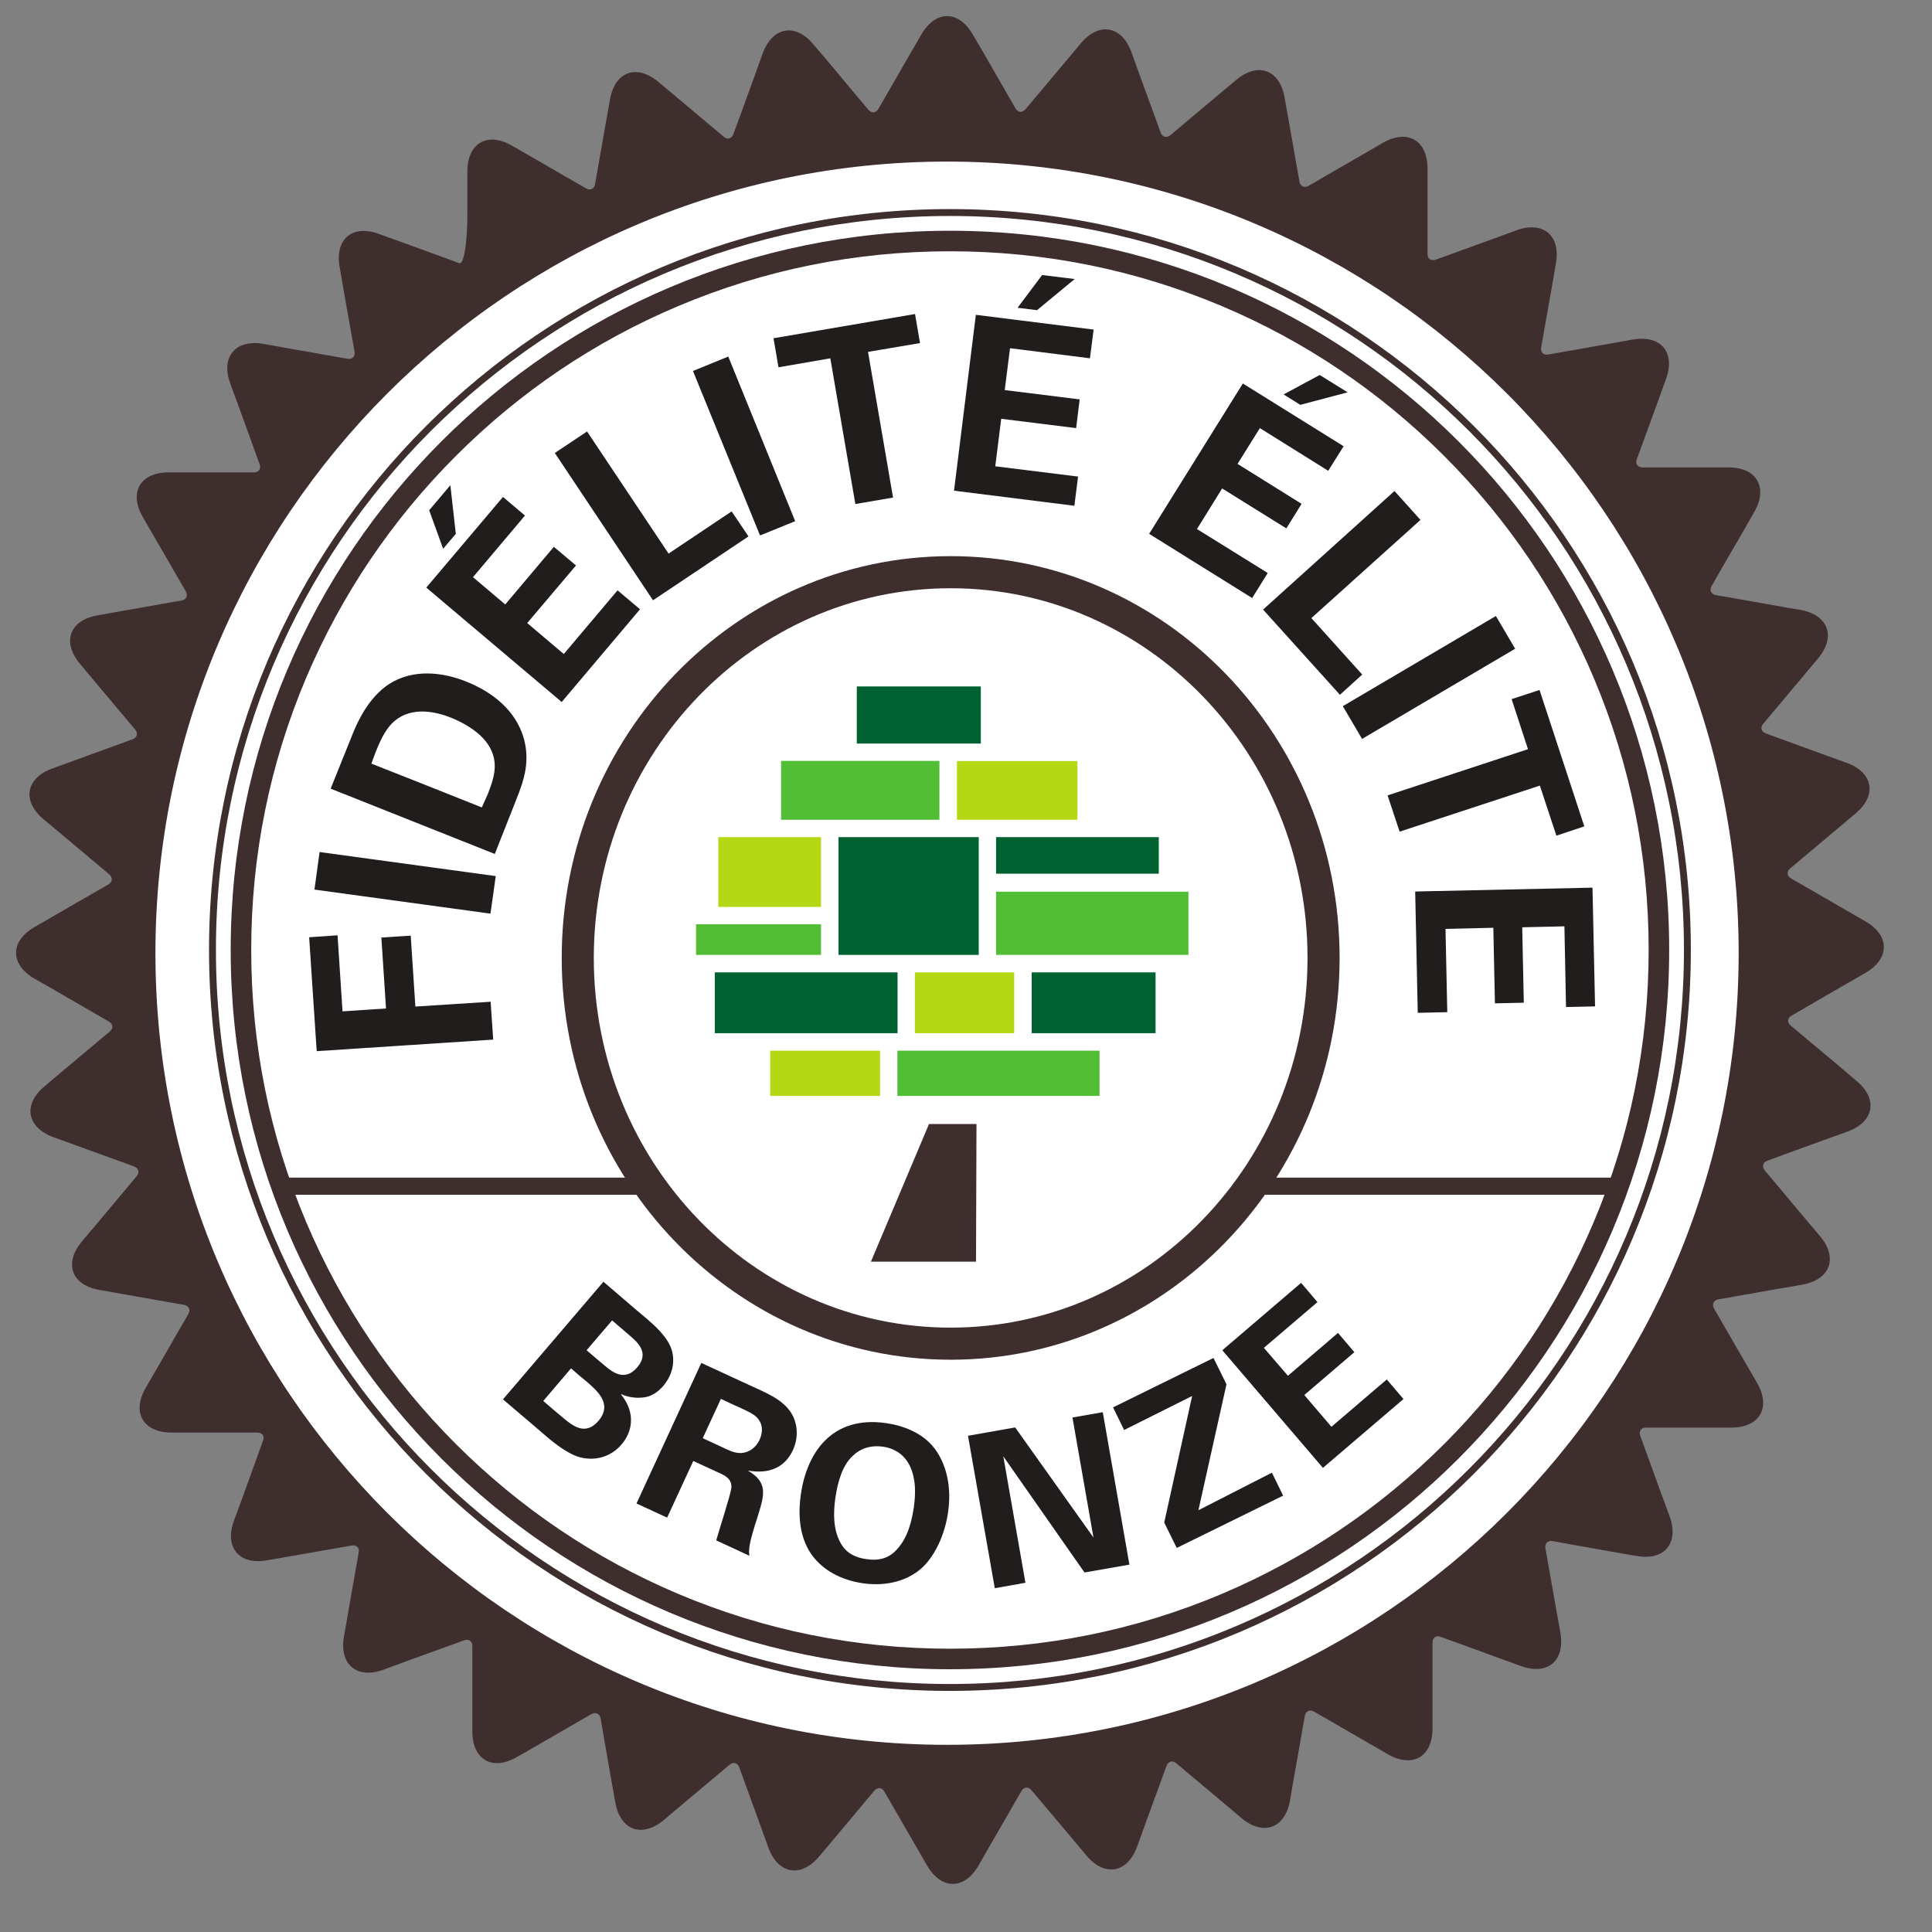 <?xml version="1.0" encoding="UTF-8" standalone="no"?>
<!DOCTYPE svg PUBLIC "-//W3C//DTD SVG 1.1//EN" "http://www.w3.org/Graphics/SVG/1.1/DTD/svg11.dtd">
<svg version="1.1" xmlns="http://www.w3.org/2000/svg" xmlns:xlink="http://www.w3.org/1999/xlink" preserveAspectRatio="xMidYMid meet" viewBox="-259.647 -215.8 120.406 120.405" width="116.41" height="116.41"><rect x="-259.647" y="-215.8" width="120.406" height="120.405" fill="#808080" stroke="none"/><defs><path d="M-150.89 -156.4C-150.89 -128.93 -173.16 -106.67 -200.62 -106.67C-228.08 -106.67 -250.35 -128.93 -250.35 -156.4C-250.35 -183.86 -228.08 -206.13 -200.62 -206.13C-173.16 -206.13 -150.89 -183.86 -150.89 -156.4" id="c1q1WOj1Vi"></path><path d="M-249.96 -156.4C-249.96 -183.64 -227.87 -205.73 -200.62 -205.73C-173.37 -205.73 -151.29 -183.64 -151.29 -156.4C-151.29 -129.15 -173.37 -107.06 -200.62 -107.06C-227.87 -107.06 -249.96 -129.15 -249.96 -156.4ZM-148 -152.5C-147.75 -152.65 -146.29 -153.49 -144.76 -154.38C-144.63 -154.46 -143.52 -155.09 -143.39 -155.17C-141.86 -156.05 -141.86 -157.5 -143.39 -158.38C-143.53 -158.46 -144.63 -159.09 -144.76 -159.17C-146.29 -160.06 -147.76 -160.9 -148.02 -161.05C-148.28 -161.2 -148.32 -161.48 -148.09 -161.67C-147.87 -161.86 -146.58 -162.94 -145.22 -164.08C-145.1 -164.18 -144.13 -165 -144.01 -165.1C-142.65 -166.23 -142.9 -167.66 -144.56 -168.26C-144.71 -168.31 -145.91 -168.75 -146.06 -168.8C-147.72 -169.41 -149.31 -169.99 -149.59 -170.09C-149.88 -170.19 -149.96 -170.46 -149.77 -170.68C-149.58 -170.91 -148.5 -172.2 -147.36 -173.55C-147.26 -173.67 -146.44 -174.65 -146.34 -174.77C-145.21 -176.12 -145.7 -177.48 -147.44 -177.79C-147.59 -177.81 -148.85 -178.03 -149 -178.06C-150.74 -178.37 -152.41 -178.66 -152.71 -178.71C-153.01 -178.77 -153.13 -179.02 -152.98 -179.27C-152.84 -179.53 -152 -180.98 -151.11 -182.51C-151.03 -182.65 -150.4 -183.75 -150.32 -183.89C-149.44 -185.42 -150.16 -186.67 -151.92 -186.67C-152.08 -186.67 -153.35 -186.67 -153.51 -186.67C-155.28 -186.67 -156.97 -186.67 -157.27 -186.67C-157.58 -186.67 -157.74 -186.89 -157.64 -187.17C-157.54 -187.44 -156.97 -189.02 -156.36 -190.68C-156.31 -190.83 -155.87 -192.03 -155.82 -192.18C-155.21 -193.84 -156.14 -194.94 -157.88 -194.64C-158.04 -194.61 -159.29 -194.39 -159.45 -194.36C-161.18 -194.05 -162.85 -193.76 -163.15 -193.71C-163.45 -193.65 -163.65 -193.85 -163.6 -194.14C-163.55 -194.42 -163.26 -196.08 -162.95 -197.82C-162.92 -197.98 -162.7 -199.23 -162.68 -199.39C-162.37 -201.12 -163.48 -202.05 -165.13 -201.45C-165.28 -201.39 -166.48 -200.96 -166.63 -200.9C-168.29 -200.3 -169.88 -199.72 -170.16 -199.62C-170.45 -199.52 -170.68 -199.67 -170.68 -199.96C-170.68 -200.26 -170.68 -201.94 -170.68 -203.71C-170.68 -203.86 -170.68 -205.14 -170.68 -205.29C-170.68 -207.06 -171.93 -207.78 -173.46 -206.9C-173.6 -206.82 -174.7 -206.18 -174.84 -206.1C-176.36 -205.22 -177.83 -204.38 -178.09 -204.22C-178.36 -204.07 -178.61 -204.19 -178.66 -204.47C-178.71 -204.76 -179.01 -206.42 -179.31 -208.16C-179.34 -208.32 -179.56 -209.57 -179.59 -209.72C-179.89 -211.46 -181.25 -211.96 -182.6 -210.82C-182.73 -210.72 -183.7 -209.9 -183.82 -209.8C-185.17 -208.67 -186.47 -207.58 -186.7 -207.38C-186.93 -207.19 -187.21 -207.25 -187.31 -207.53C-187.41 -207.8 -187.98 -209.38 -188.59 -211.04C-188.64 -211.19 -189.08 -212.39 -189.13 -212.54C-189.73 -214.2 -191.16 -214.45 -192.29 -213.1C-192.39 -212.97 -193.21 -212 -193.31 -211.88C-194.45 -210.53 -195.53 -209.23 -195.73 -209C-195.92 -208.76 -196.2 -208.78 -196.35 -209.03C-196.5 -209.29 -197.34 -210.75 -198.22 -212.28C-198.3 -212.41 -198.94 -213.51 -199.02 -213.65C-199.9 -215.18 -201.34 -215.18 -202.23 -213.65C-202.31 -213.51 -202.94 -212.41 -203.02 -212.28C-203.9 -210.75 -204.75 -209.28 -204.9 -209.02C-205.05 -208.76 -205.33 -208.72 -205.52 -208.95C-205.71 -209.17 -206.79 -210.46 -207.92 -211.82C-208.03 -211.94 -208.84 -212.91 -208.95 -213.03C-210.08 -214.39 -211.5 -214.13 -212.11 -212.48C-212.16 -212.33 -212.6 -211.13 -212.65 -210.98C-213.25 -209.32 -213.83 -207.73 -213.94 -207.45C-214.04 -207.16 -214.31 -207.08 -214.53 -207.27C-214.76 -207.46 -216.05 -208.54 -217.4 -209.68C-217.52 -209.78 -218.5 -210.6 -218.62 -210.7C-219.97 -211.83 -221.33 -211.34 -221.63 -209.6C-221.66 -209.45 -221.88 -208.19 -221.91 -208.04C-222.21 -206.3 -222.51 -204.63 -222.56 -204.33C-222.61 -204.03 -222.86 -203.91 -223.12 -204.06C-223.37 -204.2 -224.83 -205.04 -226.36 -205.93C-226.5 -206.01 -227.6 -206.64 -227.74 -206.72C-229.26 -207.61 -230.52 -206.88 -230.52 -205.12C-230.52 -204.85 -230.52 -202.69 -230.52 -202.42C-230.52 -200.66 -230.74 -199.3 -231.02 -199.4C-231.29 -199.5 -232.87 -200.07 -234.53 -200.68C-234.68 -200.73 -235.88 -201.17 -236.03 -201.22C-237.68 -201.83 -238.79 -200.9 -238.48 -199.16C-238.46 -199 -238.23 -197.75 -238.21 -197.59C-237.9 -195.86 -237.61 -194.19 -237.55 -193.89C-237.5 -193.59 -237.69 -193.39 -237.98 -193.44C-238.27 -193.49 -239.93 -193.78 -241.67 -194.09C-241.82 -194.12 -243.08 -194.34 -243.23 -194.37C-244.97 -194.67 -245.9 -193.56 -245.3 -191.91C-245.24 -191.76 -244.81 -190.56 -244.75 -190.41C-244.15 -188.75 -243.57 -187.16 -243.47 -186.88C-243.36 -186.59 -243.52 -186.36 -243.81 -186.36C-244.1 -186.36 -245.79 -186.36 -247.55 -186.36C-247.71 -186.36 -248.98 -186.36 -249.14 -186.36C-250.91 -186.36 -251.63 -185.11 -250.75 -183.58C-250.67 -183.44 -250.03 -182.34 -249.95 -182.2C-249.07 -180.68 -248.22 -179.21 -248.07 -178.95C-247.92 -178.68 -248.03 -178.43 -248.32 -178.38C-248.61 -178.33 -250.27 -178.03 -252 -177.73C-252.16 -177.7 -253.41 -177.48 -253.57 -177.45C-255.31 -177.15 -255.8 -175.79 -254.67 -174.44C-254.57 -174.32 -253.75 -173.34 -253.65 -173.22C-252.51 -171.87 -251.42 -170.57 -251.23 -170.34C-251.03 -170.11 -251.1 -169.83 -251.38 -169.73C-251.65 -169.63 -253.23 -169.06 -254.89 -168.45C-255.04 -168.4 -256.23 -167.96 -256.38 -167.91C-258.04 -167.31 -258.29 -165.88 -256.94 -164.75C-256.82 -164.65 -255.84 -163.83 -255.72 -163.73C-254.37 -162.59 -253.07 -161.51 -252.84 -161.31C-252.61 -161.12 -252.63 -160.84 -252.88 -160.69C-253.14 -160.54 -254.59 -159.7 -256.12 -158.82C-256.26 -158.74 -257.36 -158.1 -257.5 -158.02C-259.03 -157.14 -259.03 -155.7 -257.5 -154.81C-257.36 -154.74 -256.26 -154.1 -256.12 -154.02C-254.59 -153.14 -253.13 -152.29 -252.87 -152.14C-252.6 -151.99 -252.57 -151.71 -252.8 -151.52C-253.02 -151.33 -254.31 -150.25 -255.66 -149.12C-255.78 -149.01 -256.76 -148.2 -256.88 -148.09C-258.23 -146.96 -257.98 -145.54 -256.32 -144.93C-256.17 -144.88 -254.98 -144.45 -254.83 -144.39C-253.17 -143.79 -251.58 -143.21 -251.3 -143.11C-251.01 -143 -250.93 -142.73 -251.12 -142.51C-251.31 -142.28 -252.39 -140.99 -253.52 -139.64C-253.63 -139.52 -254.44 -138.55 -254.55 -138.42C-255.68 -137.07 -255.19 -135.71 -253.45 -135.41C-253.29 -135.38 -252.04 -135.16 -251.88 -135.13C-250.14 -134.82 -248.48 -134.53 -248.18 -134.48C-247.88 -134.43 -247.76 -134.17 -247.9 -133.92C-248.05 -133.67 -248.89 -132.21 -249.77 -130.68C-249.85 -130.54 -250.49 -129.44 -250.57 -129.3C-251.45 -127.78 -250.73 -126.52 -248.96 -126.52C-248.8 -126.52 -247.53 -126.52 -247.37 -126.52C-245.61 -126.52 -243.92 -126.52 -243.61 -126.52C-243.31 -126.52 -243.14 -126.3 -243.25 -126.03C-243.35 -125.75 -243.92 -124.17 -244.52 -122.51C-244.58 -122.36 -245.01 -121.17 -245.07 -121.02C-245.67 -119.36 -244.74 -118.25 -243.01 -118.56C-242.85 -118.58 -241.6 -118.81 -241.44 -118.83C-239.7 -119.14 -238.04 -119.43 -237.74 -119.48C-237.44 -119.54 -237.24 -119.35 -237.29 -119.06C-237.34 -118.77 -237.63 -117.11 -237.94 -115.37C-237.96 -115.22 -238.18 -113.96 -238.21 -113.81C-238.52 -112.07 -237.41 -111.14 -235.75 -111.74C-235.6 -111.8 -234.41 -112.23 -234.26 -112.29C-232.6 -112.89 -231.01 -113.47 -230.73 -113.57C-230.44 -113.68 -230.21 -113.52 -230.21 -113.23C-230.21 -112.94 -230.21 -111.25 -230.21 -109.49C-230.21 -109.33 -230.21 -108.06 -230.21 -107.9C-230.21 -106.13 -228.96 -105.41 -227.43 -106.3C-227.29 -106.37 -226.19 -107.01 -226.05 -107.09C-224.52 -107.97 -223.06 -108.82 -222.8 -108.97C-222.53 -109.12 -222.28 -109.01 -222.22 -108.72C-222.17 -108.43 -221.88 -106.77 -221.58 -105.04C-221.55 -104.88 -221.33 -103.63 -221.3 -103.47C-220.99 -101.73 -219.64 -101.24 -218.28 -102.37C-218.16 -102.48 -217.19 -103.29 -217.06 -103.4C-215.71 -104.53 -214.42 -105.62 -214.19 -105.81C-213.95 -106.01 -213.68 -105.94 -213.58 -105.67C-213.48 -105.39 -212.9 -103.81 -212.3 -102.15C-212.25 -102 -211.81 -100.8 -211.76 -100.65C-211.15 -99 -209.73 -98.75 -208.6 -100.1C-208.49 -100.22 -207.68 -101.19 -207.57 -101.32C-206.44 -102.67 -205.35 -103.97 -205.16 -104.2C-204.96 -104.43 -204.68 -104.41 -204.54 -104.16C-204.39 -103.9 -203.55 -102.45 -202.67 -100.92C-202.59 -100.78 -201.95 -99.68 -201.87 -99.54C-200.99 -98.01 -199.54 -98.01 -198.66 -99.54C-198.58 -99.68 -197.95 -100.78 -197.87 -100.92C-196.99 -102.45 -196.14 -103.91 -195.99 -104.18C-195.84 -104.44 -195.56 -104.47 -195.37 -104.24C-195.18 -104.02 -194.1 -102.73 -192.96 -101.38C-192.86 -101.26 -192.04 -100.28 -191.94 -100.16C-190.8 -98.81 -189.38 -99.06 -188.78 -100.72C-188.73 -100.87 -188.29 -102.06 -188.24 -102.21C-187.63 -103.87 -187.05 -105.46 -186.95 -105.74C-186.85 -106.03 -186.58 -106.11 -186.35 -105.92C-186.13 -105.73 -184.84 -104.65 -183.49 -103.52C-183.37 -103.42 -182.39 -102.59 -182.27 -102.49C-180.92 -101.36 -179.56 -101.85 -179.25 -103.59C-179.23 -103.75 -179.01 -105 -178.98 -105.16C-178.67 -106.89 -178.38 -108.56 -178.33 -108.86C-178.27 -109.16 -178.02 -109.28 -177.77 -109.14C-177.51 -108.99 -176.06 -108.15 -174.53 -107.27C-174.39 -107.19 -173.29 -106.55 -173.15 -106.47C-171.62 -105.59 -170.37 -106.31 -170.37 -108.07C-170.37 -108.23 -170.37 -109.51 -170.37 -109.67C-170.37 -111.43 -170.37 -113.12 -170.37 -113.43C-170.37 -113.73 -170.15 -113.9 -169.87 -113.79C-169.6 -113.7 -168.01 -113.12 -166.35 -112.51C-166.2 -112.46 -165.01 -112.03 -164.86 -111.97C-163.2 -111.37 -162.1 -112.29 -162.4 -114.04C-162.43 -114.19 -162.65 -115.44 -162.68 -115.6C-162.99 -117.34 -163.28 -119.01 -163.33 -119.3C-163.39 -119.6 -163.19 -119.81 -162.9 -119.76C-162.61 -119.7 -160.96 -119.41 -159.22 -119.1C-159.06 -119.08 -157.81 -118.85 -157.65 -118.83C-155.92 -118.52 -154.99 -119.63 -155.59 -121.29C-155.64 -121.44 -156.08 -122.63 -156.14 -122.78C-156.74 -124.44 -157.32 -126.03 -157.42 -126.31C-157.53 -126.6 -157.37 -126.83 -157.08 -126.83C-156.78 -126.83 -155.1 -126.83 -153.34 -126.83C-153.18 -126.83 -151.9 -126.83 -151.75 -126.83C-149.98 -126.83 -149.26 -128.08 -150.14 -129.61C-150.22 -129.75 -150.86 -130.85 -150.94 -130.99C-151.82 -132.52 -152.67 -133.98 -152.82 -134.24C-152.97 -134.51 -152.85 -134.76 -152.57 -134.82C-152.28 -134.87 -150.62 -135.16 -148.88 -135.47C-148.73 -135.49 -147.47 -135.71 -147.32 -135.74C-145.58 -136.05 -145.08 -137.41 -146.22 -138.76C-146.32 -138.88 -147.14 -139.85 -147.24 -139.97C-148.38 -141.33 -149.46 -142.62 -149.66 -142.85C-149.85 -143.09 -149.79 -143.36 -149.51 -143.46C-149.24 -143.56 -147.66 -144.14 -146 -144.74C-145.85 -144.79 -144.65 -145.23 -144.5 -145.28C-142.84 -145.89 -142.59 -147.31 -143.95 -148.44C-144.07 -148.55 -145.04 -149.36 -145.16 -149.47C-146.52 -150.6 -147.81 -151.69 -148.04 -151.88C-148.28 -152.08 -148.26 -152.36 -148 -152.5" id="a27mOGpll"></path><path d="M-183.49 -116.47C-188.86 -114.2 -194.56 -113.05 -200.44 -113.05C-206.32 -113.05 -212.02 -114.2 -217.39 -116.47C-222.58 -118.67 -227.23 -121.81 -231.23 -125.8C-235.23 -129.8 -238.37 -134.46 -240.57 -139.65C-242.84 -145.01 -243.99 -150.72 -243.99 -156.6C-243.99 -162.48 -242.84 -168.18 -240.57 -173.55C-238.37 -178.73 -235.23 -183.39 -231.23 -187.39C-227.23 -191.39 -222.58 -194.53 -217.39 -196.72C-212.02 -198.99 -206.32 -200.14 -200.44 -200.14C-194.56 -200.14 -188.86 -198.99 -183.49 -196.72C-178.31 -194.53 -173.65 -191.39 -169.65 -187.39C-165.65 -183.39 -162.51 -178.73 -160.32 -173.55C-158.05 -168.18 -156.9 -162.48 -156.9 -156.6C-156.9 -150.72 -158.05 -145.01 -160.32 -139.65C-162.51 -134.46 -165.65 -129.8 -169.65 -125.8C-173.65 -121.81 -178.31 -118.67 -183.49 -116.47ZM-200.44 -201.42C-225.2 -201.42 -245.27 -181.35 -245.27 -156.6C-245.27 -131.84 -225.2 -111.77 -200.44 -111.77C-175.69 -111.77 -155.62 -131.84 -155.62 -156.6C-155.62 -181.35 -175.69 -201.42 -200.44 -201.42" id="h15DnQQPGi"></path><path d="M-246.19 -156.6C-246.19 -156.6 -246.19 -156.6 -246.19 -156.6C-246.19 -143.96 -241.07 -132.53 -232.79 -124.25C-232.79 -124.25 -232.79 -124.25 -232.79 -124.25C-224.51 -115.97 -213.08 -110.85 -200.45 -110.85C-200.45 -110.85 -200.45 -110.85 -200.45 -110.85C-187.81 -110.85 -176.37 -115.97 -168.1 -124.25C-168.1 -124.25 -168.1 -124.25 -168.1 -124.25C-159.82 -132.53 -154.7 -143.97 -154.7 -156.6C-154.7 -156.6 -154.7 -156.6 -154.7 -156.6C-154.7 -169.23 -159.82 -180.67 -168.1 -188.95C-168.1 -188.95 -168.1 -188.95 -168.1 -188.95C-176.37 -197.22 -187.81 -202.34 -200.45 -202.34C-200.45 -202.34 -200.45 -202.34 -200.45 -202.34C-213.08 -202.34 -224.51 -197.22 -232.79 -188.95C-241.07 -180.67 -246.19 -169.23 -246.19 -156.6ZM-246.62 -156.6C-246.62 -182.1 -225.94 -202.77 -200.45 -202.77C-200.45 -202.77 -200.45 -202.77 -200.45 -202.77C-174.94 -202.77 -154.27 -182.1 -154.27 -156.6C-154.27 -156.6 -154.27 -156.6 -154.27 -156.6C-154.27 -131.1 -174.94 -110.42 -200.45 -110.42C-200.45 -110.42 -200.45 -110.42 -200.45 -110.42C-225.95 -110.42 -246.62 -131.1 -246.62 -156.6C-246.62 -156.6 -246.62 -156.6 -246.62 -156.6" id="bQ3BqODna"></path><path d="M-242.41 -141.34L-242.41 -142.41L-158.47 -142.41L-158.47 -141.34L-242.41 -141.34L-242.41 -141.34" id="a4n30hvRxw"></path><path d="M-223.09 -131.65C-222.43 -131.09 -222.07 -130.78 -221.99 -130.72C-221.55 -130.34 -220.73 -129.64 -219.93 -130.59C-219.15 -131.5 -219.92 -132.16 -220.44 -132.6C-220.51 -132.66 -220.86 -132.96 -221.5 -133.51L-223.09 -131.65ZM-225.79 -128.49C-225.15 -127.94 -224.8 -127.64 -224.72 -127.58C-224 -126.96 -223.19 -126.27 -222.35 -127.25C-221.46 -128.3 -222.4 -129.11 -223.15 -129.75C-223.22 -129.8 -223.52 -130.05 -224.06 -130.52L-225.79 -128.49ZM-222.04 -135.92C-220.4 -134.51 -219.49 -133.73 -219.3 -133.58C-218.88 -133.21 -218.06 -132.51 -217.79 -131.69C-217.49 -130.69 -217.94 -129.85 -218.31 -129.43C-218.54 -129.16 -219 -128.72 -219.67 -128.7C-219.77 -128.68 -220.4 -128.66 -220.92 -128.91C-220.92 -128.91 -220.94 -128.89 -220.94 -128.89C-220 -127.73 -220.25 -126.55 -220.91 -125.78C-221.65 -124.92 -222.65 -124.77 -223.46 -124.97C-224.28 -125.16 -225.27 -126.01 -225.56 -126.25C-225.74 -126.41 -226.65 -127.19 -228.3 -128.59L-222.04 -135.92" id="c8S1mIHFn"></path><path d="M-215.85 -126.17C-214.94 -125.75 -214.44 -125.52 -214.34 -125.47C-214.12 -125.37 -213.68 -125.17 -213.27 -125.27C-213.09 -125.31 -212.6 -125.45 -212.31 -126.07C-212.04 -126.66 -212.2 -127.07 -212.32 -127.26C-212.52 -127.6 -212.87 -127.76 -213.46 -128.04C-213.55 -128.07 -213.97 -128.27 -214.72 -128.62L-215.85 -126.17ZM-215.94 -130.86C-213.92 -129.93 -212.81 -129.41 -212.58 -129.31C-211.61 -128.87 -210.63 -128.42 -210.2 -127.49C-209.88 -126.76 -209.96 -126.02 -210.22 -125.45C-210.97 -123.81 -212.56 -124.08 -213.04 -124.15C-211.77 -123.42 -212.02 -122.62 -212.39 -121.41C-212.74 -120.32 -212.86 -119.87 -212.91 -119.59C-212.99 -119.16 -212.97 -119.03 -212.94 -118.84C-213.14 -118.94 -214.8 -119.7 -215.01 -119.8C-214.87 -120.32 -214.11 -122.66 -214.07 -123.06C-214.01 -123.63 -214.47 -123.84 -214.79 -123.99C-214.9 -124.04 -215.45 -124.29 -216.44 -124.75L-218.07 -121.22L-219.98 -122.1L-215.94 -130.86" id="c1jv0MX4py"></path><path d="M-205.64 -118.63C-204.81 -118.51 -204.2 -118.72 -203.73 -119.26C-203.34 -119.69 -202.91 -120.38 -202.69 -121.9C-202.63 -122.36 -202.57 -123.03 -202.69 -123.64C-202.91 -124.87 -203.65 -125.5 -204.62 -125.64C-205.39 -125.75 -206.04 -125.52 -206.49 -125.08C-207.13 -124.5 -207.44 -123.49 -207.59 -122.41C-207.72 -121.5 -207.72 -120.46 -207.26 -119.64C-207.03 -119.21 -206.59 -118.76 -205.64 -118.63ZM-204.43 -127.11C-203.41 -126.96 -202.04 -126.52 -201.26 -125.33C-200.41 -124.03 -200.42 -122.5 -200.56 -121.57C-200.75 -120.18 -201.39 -118.76 -202.29 -118C-203.52 -116.97 -205.09 -117.01 -205.88 -117.13C-207.13 -117.31 -208.33 -117.88 -209.07 -118.92C-209.96 -120.18 -209.86 -121.78 -209.74 -122.65C-209.38 -125.19 -207.86 -127.6 -204.43 -127.11" id="b9oMxmXyB"></path><path d="M-199.32 -126.32L-196.38 -126.84L-191.5 -119.98L-192.81 -127.46L-190.92 -127.79L-189.26 -118.29L-192.06 -117.8L-197.12 -125.04L-195.74 -117.16L-197.65 -116.82L-199.32 -126.32" id="a2hg13M23x"></path><path d="M-187.09 -120.91L-185.35 -128.8L-189.59 -126.68L-190.28 -128.09L-184.02 -131.17L-183.21 -129.53L-184.96 -121.68L-180.38 -124.02L-179.68 -122.59L-186.31 -119.33L-187.09 -120.91" id="aGdMGMeBU"></path><path d="M-183.47 -131.65L-178.56 -135.85L-177.54 -134.65L-180.88 -131.8L-179.38 -130.06L-176.26 -132.73L-175.24 -131.53L-178.36 -128.86L-176.67 -126.88L-173.22 -129.83L-172.18 -128.61L-177.2 -124.32L-183.47 -131.65" id="l4dTbqH2VI"></path><path d="M-239.91 -150.29L-240.38 -157.39L-238.61 -157.51L-238.3 -152.77L-235.59 -152.95L-235.88 -157.37L-234.05 -157.49L-233.76 -153.07L-229.07 -153.37L-228.91 -151.01L-239.91 -150.29" id="c5V0inOzy"></path><path d="M-240.05 -160.36L-239.73 -162.7L-228.75 -161.2L-229.08 -158.86L-240.05 -160.36" id="aSMYDrntd"></path><path d="M-229.62 -165.48C-229.51 -165.71 -229.35 -166.08 -229.24 -166.33C-228.87 -167.27 -228.62 -168.1 -229.01 -169C-229.53 -170.21 -231.04 -170.87 -231.53 -171.07C-232.98 -171.65 -234.51 -171.68 -235.44 -170.46C-235.75 -170.05 -236.05 -169.5 -236.5 -168.21C-235.12 -167.67 -230.99 -166.03 -229.62 -165.48ZM-239.04 -166.65C-238.22 -168.68 -237.77 -169.81 -237.68 -170.03C-237.45 -170.6 -236.75 -172.32 -235.35 -173.2C-233.89 -174.11 -232.09 -173.92 -230.63 -173.34C-227.48 -172.09 -226.51 -169.74 -226.93 -167.66C-227.01 -167.25 -227.13 -166.81 -227.55 -165.77C-227.63 -165.56 -228.05 -164.5 -228.81 -162.58L-239.04 -166.65" id="a1EYVHpMui"></path><path d="M-231.24 -182.53L-232.03 -181.6L-232.9 -184L-231.58 -185.56L-231.24 -182.53ZM-233.08 -179.18L-228.3 -184.83L-226.93 -183.67L-230.17 -179.83L-228.16 -178.13L-225.13 -181.72L-223.75 -180.56L-226.79 -176.97L-224.51 -175.04L-221.16 -179.01L-219.76 -177.83L-224.64 -172.05L-233.08 -179.18" id="a1YfJp4gOZ"></path><path d="M-225.07 -187.57L-223.06 -188.91L-217.98 -181.3L-214.05 -183.93L-213 -182.37L-218.95 -178.39L-225.07 -187.57" id="a1NYj0Q6CQ"></path><path d="M-216.46 -192.68L-214.26 -193.58L-210.09 -183.32L-212.28 -182.43L-216.46 -192.68" id="b3zfGAwUh5"></path><path d="M-207.9 -193.47L-211.13 -192.91L-211.44 -194.72L-202.62 -196.23L-202.31 -194.42L-205.55 -193.87L-203.99 -184.79L-206.34 -184.39L-207.9 -193.47" id="dQH1ubOHg"></path><path d="M-195.02 -196.47L-196.23 -196.62L-194.7 -198.66L-192.67 -198.41L-195.02 -196.47ZM-198.83 -196.18L-191.49 -195.26L-191.72 -193.47L-196.7 -194.1L-197.03 -191.49L-192.36 -190.91L-192.58 -189.12L-197.25 -189.7L-197.62 -186.74L-192.46 -186.1L-192.69 -184.28L-200.19 -185.22L-198.83 -196.18" id="eYwnyaqxL"></path><path d="M-178.61 -190.57L-179.65 -191.22L-177.4 -192.43L-175.66 -191.35L-178.61 -190.57ZM-182.19 -191.9L-175.91 -187.99L-176.87 -186.46L-181.13 -189.12L-182.52 -186.89L-178.53 -184.4L-179.48 -182.87L-183.48 -185.36L-185.05 -182.83L-180.64 -180.09L-181.61 -178.53L-188.03 -182.53L-182.19 -191.9" id="b2GRVJlM7g"></path><path d="M-172.74 -185.2L-171.12 -183.4L-177.92 -177.28L-174.75 -173.76L-176.14 -172.5L-180.93 -177.81L-172.74 -185.2" id="b4t8SGIQdn"></path><path d="M-166.42 -177.41L-165.22 -175.37L-174.76 -169.75L-175.96 -171.79L-166.42 -177.41" id="g1GN8B1tUl"></path><path d="M-164.42 -169.11L-165.44 -172.23L-163.7 -172.8L-160.91 -164.3L-162.65 -163.72L-163.68 -166.84L-172.42 -163.97L-173.17 -166.23L-164.42 -169.11" id="b299qSDx"></path><path d="M-160.4 -160.48L-160.24 -153.08L-162.05 -153.04L-162.15 -158.07L-164.78 -158.01L-164.68 -153.31L-166.48 -153.27L-166.58 -157.98L-169.56 -157.91L-169.45 -152.72L-171.29 -152.68L-171.45 -160.24L-160.4 -160.48" id="d8OjXI8o7"></path><path d="M-177.16 -156.1C-177.16 -142.82 -187.57 -132.06 -200.4 -132.06C-213.24 -132.06 -223.64 -142.82 -223.64 -156.1C-223.64 -169.38 -213.24 -180.14 -200.4 -180.14C-187.57 -180.14 -177.16 -169.38 -177.16 -156.1" id="d6LWlXOSS"></path><path d="M-200.4 -132.06C-213.24 -132.06 -223.64 -142.82 -223.64 -156.1C-223.64 -169.38 -213.24 -180.14 -200.4 -180.14C-187.57 -180.14 -177.16 -169.38 -177.16 -156.1C-177.16 -142.82 -187.57 -132.06 -200.4 -132.06Z" id="eMDCzLsq9"></path><path d="M-203.72 -150.32L-191.12 -150.32L-191.12 -147.5L-203.72 -147.5L-203.72 -150.32" id="bfjYGuWa5"></path><path d="M-203.71 -155.2L-215.1 -155.2L-215.1 -151.41L-203.71 -151.41L-203.71 -155.2" id="fq4j8zoH7"></path><path d="M-185.58 -160.23L-197.57 -160.23L-197.57 -156.29L-185.58 -156.29L-185.58 -160.23" id="f4ROsM6cjj"></path><path d="M-187.43 -163.63L-197.57 -163.63L-197.57 -161.35L-187.43 -161.35L-187.43 -163.63" id="c11rl7uj25"></path><path d="M-198.65 -163.63L-207.39 -163.63L-207.39 -156.29L-198.65 -156.29L-198.65 -163.63" id="aGI1LkkHw"></path><path d="M-192.5 -168.37L-200.01 -168.37L-200.01 -164.71L-192.5 -164.71L-192.5 -168.37" id="c1zx961ft"></path><path d="M-208.48 -158.2L-216.27 -158.2L-216.27 -156.29L-208.48 -156.29L-208.48 -158.2" id="bFUmztt0s"></path><path d="M-196.44 -155.2L-202.63 -155.2L-202.63 -151.41L-196.44 -151.41L-196.44 -155.2" id="ajm4iVCvZ"></path><path d="M-187.63 -155.2L-195.35 -155.2L-195.35 -151.41L-187.63 -151.41L-187.63 -155.2" id="bkGoQtsYg"></path><path d="M-198.52 -173.02L-206.25 -173.02L-206.25 -169.46L-198.52 -169.46L-198.52 -173.02" id="b1AGY3d69V"></path><path d="M-201.1 -168.38L-210.97 -168.38L-210.97 -164.71L-201.1 -164.71L-201.1 -168.38" id="fapV21Xtr"></path><path d="M-208.48 -163.63L-214.88 -163.63L-214.88 -159.28L-208.48 -159.28L-208.48 -163.63" id="a708CAsHp"></path><path d="M-198.82 -137.17L-205.37 -137.17L-201.75 -145.75L-198.79 -145.75L-198.82 -137.17" id="ckX6kPNLV"></path><path d="M-211.65 -150.32L-204.8 -150.32L-204.8 -147.5L-211.65 -147.5L-211.65 -150.32" id="c6oZFbzq4e"></path></defs><g><g><use xlink:href="#c1q1WOj1Vi" opacity="1" fill="#ffffff" fill-opacity="1"></use><g><use xlink:href="#c1q1WOj1Vi" opacity="1" fill-opacity="0" stroke="#000000" stroke-width="1" stroke-opacity="0"></use></g></g><g><use xlink:href="#a27mOGpll" opacity="1" fill="#3f2e2e" fill-opacity="1"></use><g><use xlink:href="#a27mOGpll" opacity="1" fill-opacity="0" stroke="#000000" stroke-width="1" stroke-opacity="0"></use></g></g><g><use xlink:href="#h15DnQQPGi" opacity="1" fill="#3f2e2e" fill-opacity="1"></use><g><use xlink:href="#h15DnQQPGi" opacity="1" fill-opacity="0" stroke="#000000" stroke-width="1" stroke-opacity="0"></use></g></g><g><use xlink:href="#bQ3BqODna" opacity="1" fill="#3f2e2e" fill-opacity="1"></use><g><use xlink:href="#bQ3BqODna" opacity="1" fill-opacity="0" stroke="#000000" stroke-width="1" stroke-opacity="0"></use></g></g><g><use xlink:href="#a4n30hvRxw" opacity="1" fill="#3f2e2e" fill-opacity="1"></use><g><use xlink:href="#a4n30hvRxw" opacity="1" fill-opacity="0" stroke="#000000" stroke-width="1" stroke-opacity="0"></use></g></g><g><use xlink:href="#c8S1mIHFn" opacity="1" fill="#211d1d" fill-opacity="1"></use><g><use xlink:href="#c8S1mIHFn" opacity="1" fill-opacity="0" stroke="#000000" stroke-width="1" stroke-opacity="0"></use></g></g><g><use xlink:href="#c1jv0MX4py" opacity="1" fill="#211d1d" fill-opacity="1"></use><g><use xlink:href="#c1jv0MX4py" opacity="1" fill-opacity="0" stroke="#000000" stroke-width="1" stroke-opacity="0"></use></g></g><g><use xlink:href="#b9oMxmXyB" opacity="1" fill="#211d1d" fill-opacity="1"></use><g><use xlink:href="#b9oMxmXyB" opacity="1" fill-opacity="0" stroke="#000000" stroke-width="1" stroke-opacity="0"></use></g></g><g><use xlink:href="#a2hg13M23x" opacity="1" fill="#211d1d" fill-opacity="1"></use><g><use xlink:href="#a2hg13M23x" opacity="1" fill-opacity="0" stroke="#000000" stroke-width="1" stroke-opacity="0"></use></g></g><g><use xlink:href="#aGdMGMeBU" opacity="1" fill="#211d1d" fill-opacity="1"></use><g><use xlink:href="#aGdMGMeBU" opacity="1" fill-opacity="0" stroke="#000000" stroke-width="1" stroke-opacity="0"></use></g></g><g><use xlink:href="#l4dTbqH2VI" opacity="1" fill="#211d1d" fill-opacity="1"></use><g><use xlink:href="#l4dTbqH2VI" opacity="1" fill-opacity="0" stroke="#000000" stroke-width="1" stroke-opacity="0"></use></g></g><g><use xlink:href="#c5V0inOzy" opacity="1" fill="#211d1d" fill-opacity="1"></use><g><use xlink:href="#c5V0inOzy" opacity="1" fill-opacity="0" stroke="#000000" stroke-width="1" stroke-opacity="0"></use></g></g><g><use xlink:href="#aSMYDrntd" opacity="1" fill="#211d1d" fill-opacity="1"></use><g><use xlink:href="#aSMYDrntd" opacity="1" fill-opacity="0" stroke="#000000" stroke-width="1" stroke-opacity="0"></use></g></g><g><use xlink:href="#a1EYVHpMui" opacity="1" fill="#211d1d" fill-opacity="1"></use><g><use xlink:href="#a1EYVHpMui" opacity="1" fill-opacity="0" stroke="#000000" stroke-width="1" stroke-opacity="0"></use></g></g><g><use xlink:href="#a1YfJp4gOZ" opacity="1" fill="#211d1d" fill-opacity="1"></use><g><use xlink:href="#a1YfJp4gOZ" opacity="1" fill-opacity="0" stroke="#000000" stroke-width="1" stroke-opacity="0"></use></g></g><g><use xlink:href="#a1NYj0Q6CQ" opacity="1" fill="#211d1d" fill-opacity="1"></use><g><use xlink:href="#a1NYj0Q6CQ" opacity="1" fill-opacity="0" stroke="#000000" stroke-width="1" stroke-opacity="0"></use></g></g><g><use xlink:href="#b3zfGAwUh5" opacity="1" fill="#211d1d" fill-opacity="1"></use><g><use xlink:href="#b3zfGAwUh5" opacity="1" fill-opacity="0" stroke="#000000" stroke-width="1" stroke-opacity="0"></use></g></g><g><use xlink:href="#dQH1ubOHg" opacity="1" fill="#211d1d" fill-opacity="1"></use><g><use xlink:href="#dQH1ubOHg" opacity="1" fill-opacity="0" stroke="#000000" stroke-width="1" stroke-opacity="0"></use></g></g><g><use xlink:href="#eYwnyaqxL" opacity="1" fill="#211d1d" fill-opacity="1"></use><g><use xlink:href="#eYwnyaqxL" opacity="1" fill-opacity="0" stroke="#000000" stroke-width="1" stroke-opacity="0"></use></g></g><g><use xlink:href="#b2GRVJlM7g" opacity="1" fill="#211d1d" fill-opacity="1"></use><g><use xlink:href="#b2GRVJlM7g" opacity="1" fill-opacity="0" stroke="#000000" stroke-width="1" stroke-opacity="0"></use></g></g><g><use xlink:href="#b4t8SGIQdn" opacity="1" fill="#211d1d" fill-opacity="1"></use><g><use xlink:href="#b4t8SGIQdn" opacity="1" fill-opacity="0" stroke="#000000" stroke-width="1" stroke-opacity="0"></use></g></g><g><use xlink:href="#g1GN8B1tUl" opacity="1" fill="#211d1d" fill-opacity="1"></use><g><use xlink:href="#g1GN8B1tUl" opacity="1" fill-opacity="0" stroke="#000000" stroke-width="1" stroke-opacity="0"></use></g></g><g><use xlink:href="#b299qSDx" opacity="1" fill="#211d1d" fill-opacity="1"></use><g><use xlink:href="#b299qSDx" opacity="1" fill-opacity="0" stroke="#000000" stroke-width="1" stroke-opacity="0"></use></g></g><g><use xlink:href="#d8OjXI8o7" opacity="1" fill="#211d1d" fill-opacity="1"></use><g><use xlink:href="#d8OjXI8o7" opacity="1" fill-opacity="0" stroke="#000000" stroke-width="1" stroke-opacity="0"></use></g></g><g><use xlink:href="#d6LWlXOSS" opacity="1" fill="#ffffff" fill-opacity="1"></use><g><use xlink:href="#d6LWlXOSS" opacity="1" fill-opacity="0" stroke="#000000" stroke-width="1" stroke-opacity="0"></use></g></g><g><use xlink:href="#eMDCzLsq9" opacity="1" fill="#000000" fill-opacity="0"></use><g><use xlink:href="#eMDCzLsq9" opacity="1" fill-opacity="0" stroke="#3f2e2e" stroke-width="2" stroke-opacity="1"></use></g></g><g><use xlink:href="#bfjYGuWa5" opacity="1" fill="#52be36" fill-opacity="1"></use><g><use xlink:href="#bfjYGuWa5" opacity="1" fill-opacity="0" stroke="#000000" stroke-width="1" stroke-opacity="0"></use></g></g><g><use xlink:href="#fq4j8zoH7" opacity="1" fill="#006231" fill-opacity="1"></use><g><use xlink:href="#fq4j8zoH7" opacity="1" fill-opacity="0" stroke="#000000" stroke-width="1" stroke-opacity="0"></use></g></g><g><use xlink:href="#f4ROsM6cjj" opacity="1" fill="#52be36" fill-opacity="1"></use><g><use xlink:href="#f4ROsM6cjj" opacity="1" fill-opacity="0" stroke="#000000" stroke-width="1" stroke-opacity="0"></use></g></g><g><use xlink:href="#c11rl7uj25" opacity="1" fill="#006231" fill-opacity="1"></use><g><use xlink:href="#c11rl7uj25" opacity="1" fill-opacity="0" stroke="#000000" stroke-width="1" stroke-opacity="0"></use></g></g><g><use xlink:href="#aGI1LkkHw" opacity="1" fill="#006231" fill-opacity="1"></use><g><use xlink:href="#aGI1LkkHw" opacity="1" fill-opacity="0" stroke="#000000" stroke-width="1" stroke-opacity="0"></use></g></g><g><use xlink:href="#c1zx961ft" opacity="1" fill="#b5d815" fill-opacity="1"></use><g><use xlink:href="#c1zx961ft" opacity="1" fill-opacity="0" stroke="#000000" stroke-width="1" stroke-opacity="0"></use></g></g><g><use xlink:href="#bFUmztt0s" opacity="1" fill="#52be36" fill-opacity="1"></use><g><use xlink:href="#bFUmztt0s" opacity="1" fill-opacity="0" stroke="#000000" stroke-width="1" stroke-opacity="0"></use></g></g><g><use xlink:href="#ajm4iVCvZ" opacity="1" fill="#b5d815" fill-opacity="1"></use><g><use xlink:href="#ajm4iVCvZ" opacity="1" fill-opacity="0" stroke="#000000" stroke-width="1" stroke-opacity="0"></use></g></g><g><use xlink:href="#bkGoQtsYg" opacity="1" fill="#006231" fill-opacity="1"></use><g><use xlink:href="#bkGoQtsYg" opacity="1" fill-opacity="0" stroke="#000000" stroke-width="1" stroke-opacity="0"></use></g></g><g><use xlink:href="#b1AGY3d69V" opacity="1" fill="#006231" fill-opacity="1"></use><g><use xlink:href="#b1AGY3d69V" opacity="1" fill-opacity="0" stroke="#000000" stroke-width="1" stroke-opacity="0"></use></g></g><g><use xlink:href="#fapV21Xtr" opacity="1" fill="#52be36" fill-opacity="1"></use><g><use xlink:href="#fapV21Xtr" opacity="1" fill-opacity="0" stroke="#000000" stroke-width="1" stroke-opacity="0"></use></g></g><g><use xlink:href="#a708CAsHp" opacity="1" fill="#b5d815" fill-opacity="1"></use><g><use xlink:href="#a708CAsHp" opacity="1" fill-opacity="0" stroke="#000000" stroke-width="1" stroke-opacity="0"></use></g></g><g><use xlink:href="#ckX6kPNLV" opacity="1" fill="#3f2e2e" fill-opacity="1"></use><g><use xlink:href="#ckX6kPNLV" opacity="1" fill-opacity="0" stroke="#000000" stroke-width="1" stroke-opacity="0"></use></g></g><g><use xlink:href="#c6oZFbzq4e" opacity="1" fill="#b5d815" fill-opacity="1"></use><g><use xlink:href="#c6oZFbzq4e" opacity="1" fill-opacity="0" stroke="#000000" stroke-width="1" stroke-opacity="0"></use></g></g></g></svg>